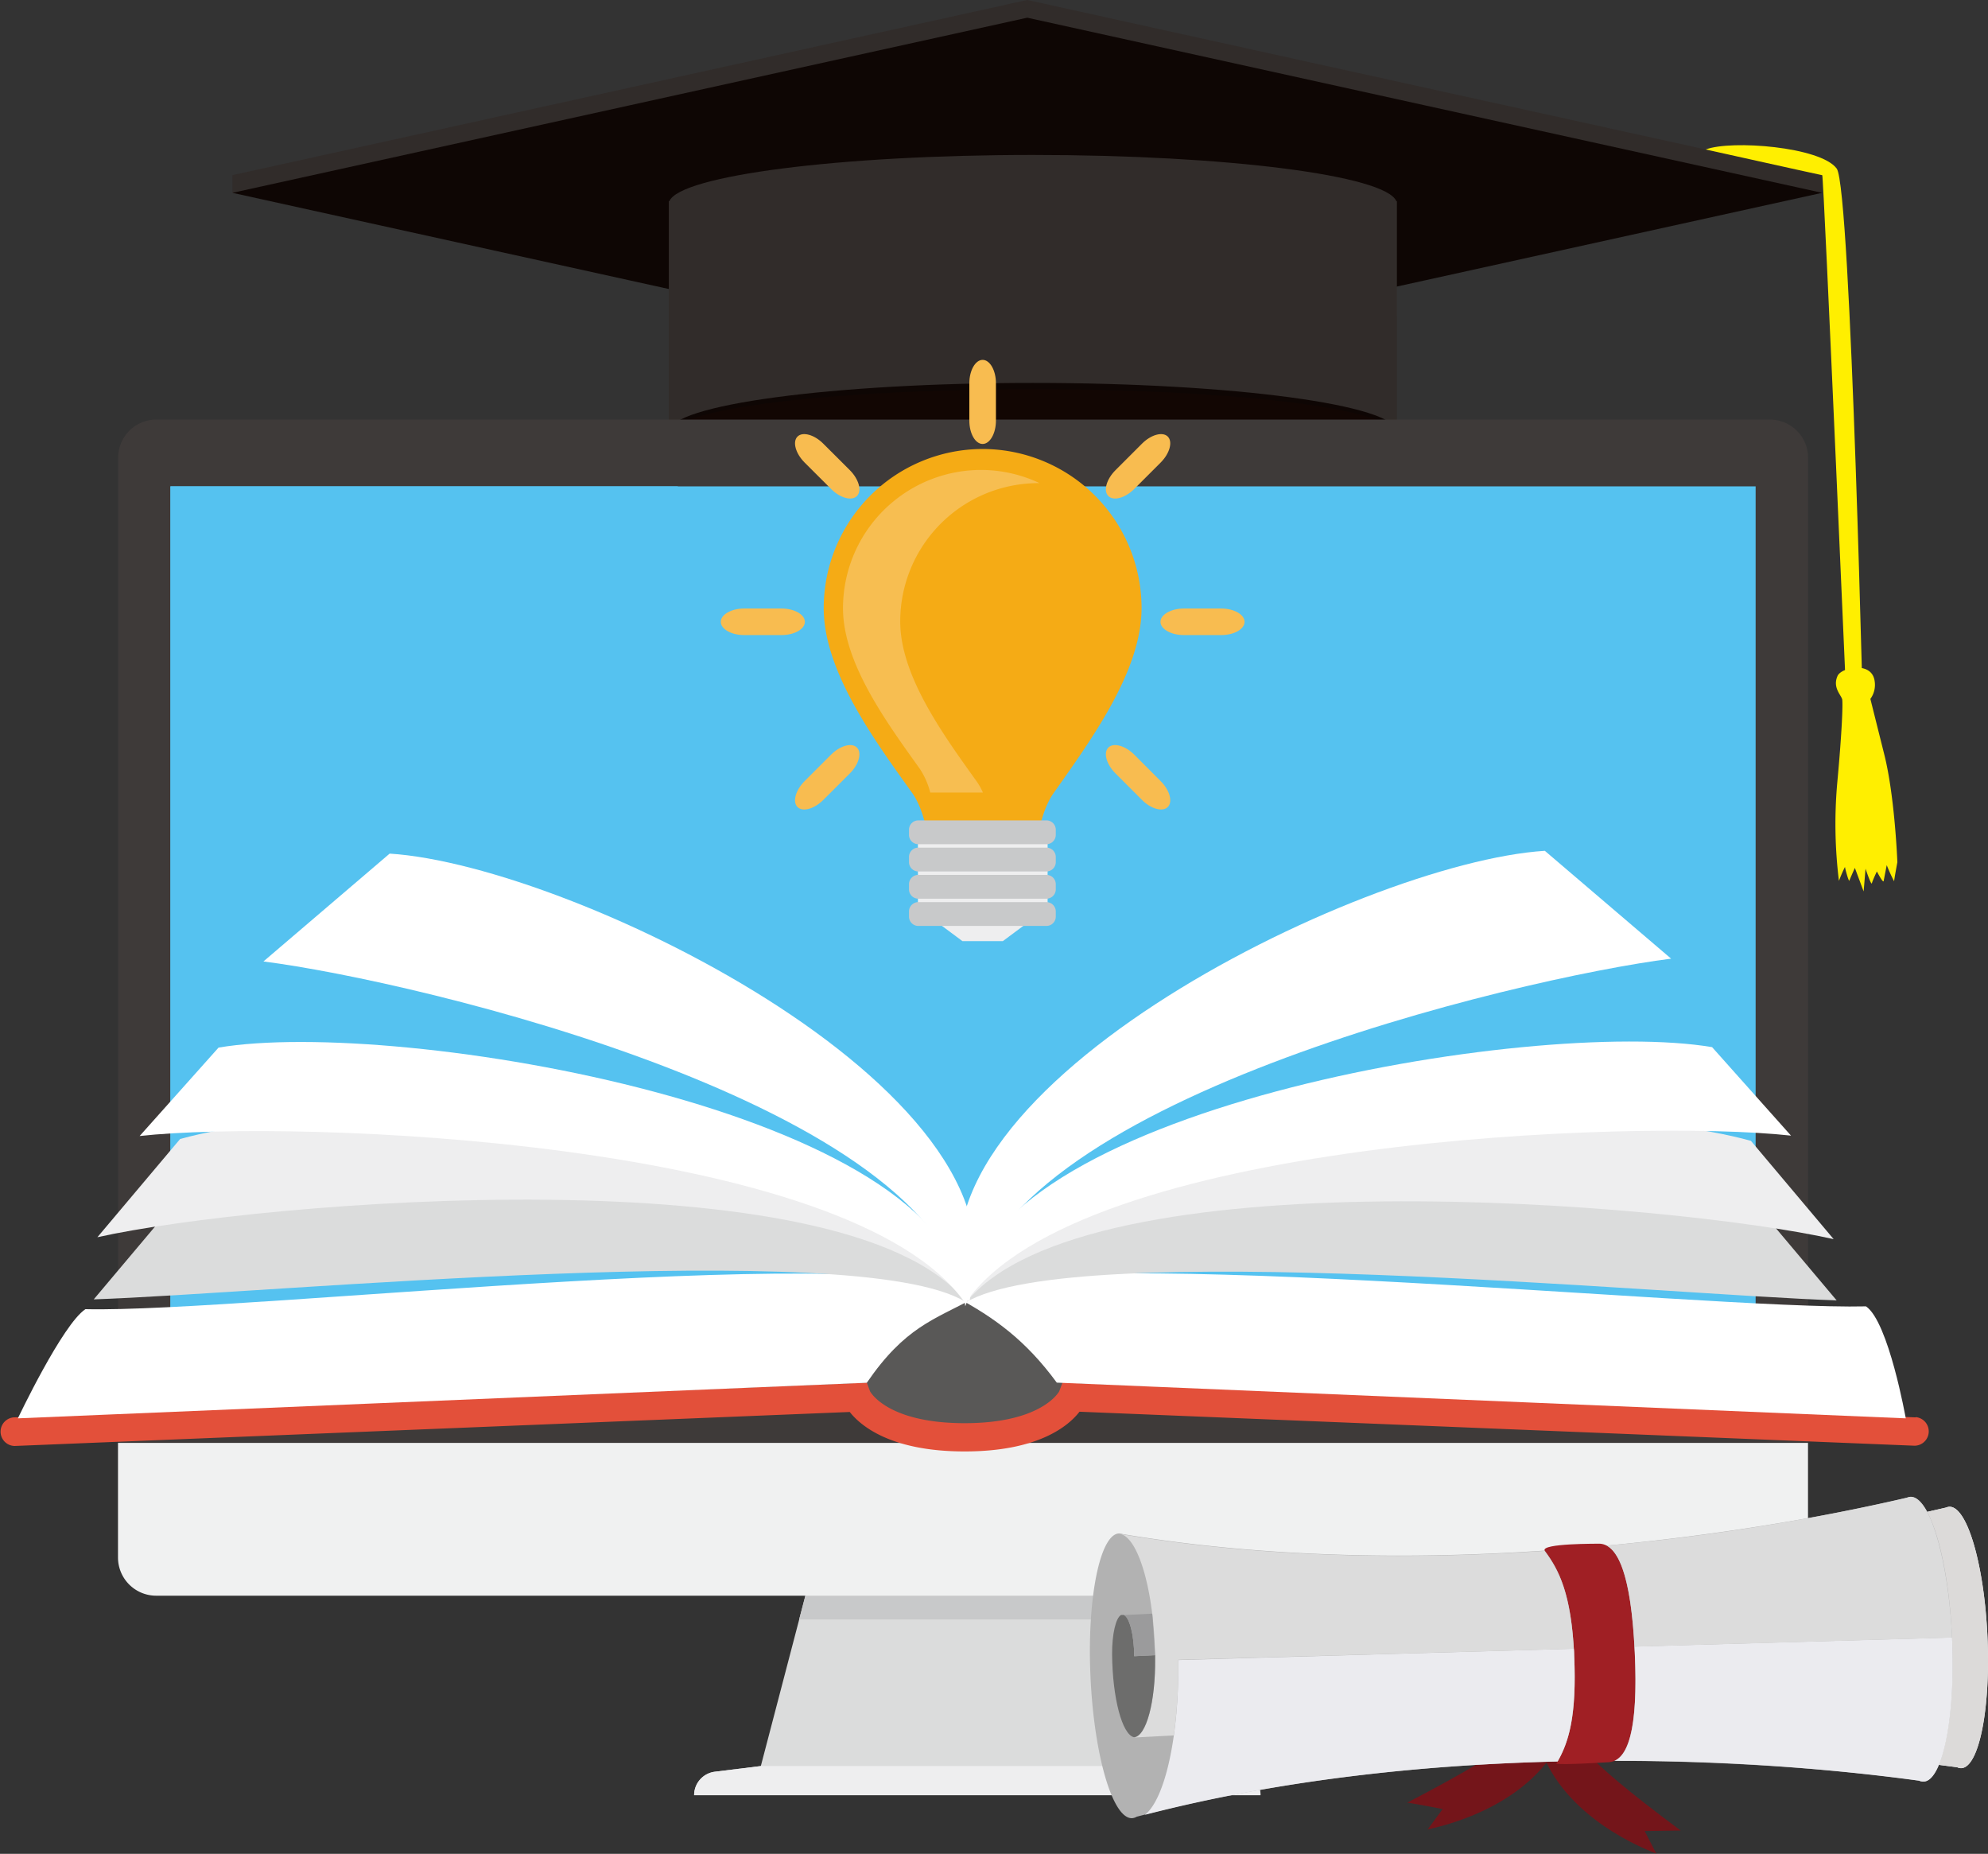 <svg xmlns="http://www.w3.org/2000/svg" xmlns:xlink="http://www.w3.org/1999/xlink" viewBox="0 0 312.35 291.21" xmlns:v="https://vecta.io/nano"><rect x="0" y="0" width="312.35" height="291.21" fill="#333333" stroke="none"/><style><![CDATA[.c{fill-rule:evenodd}.d{fill:#eeeeef}.e{fill:#dbdcdc}.f{fill:#c8c9ca}]]></style><g class="c"><path d="M161.4 0l62.44 13.76 62.45 13.75v2.78l-62.45 10.97-62.44 13.76-62.44-13.76-62.44-10.97v-2.78l62.44-13.75L161.4 0z" fill="#312c2a"/><path d="M161.4 2.78l62.44 13.76 62.45 13.75-62.45 13.76L161.4 57.8 98.96 44.05 36.52 30.29l62.44-13.75L161.4 2.78z" fill="#0e0604"/><path d="M105.08,31.6h.09c1.68-4,26.6-7.26,57.11-7.26s55.43,3.22,57.11,7.26h.09V67.85H105.08V31.6Z" fill="#312c2a"/><path d="M162.28 75.54c31.5 0 57.2-3.46 57.2-7.69s-25.7-7.7-57.2-7.7-57.2 3.46-57.2 7.7 25.69 7.69 57.2 7.69z" fill="#0e0604"/></g><ellipse cx="162.28" cy="67.85" rx="56.22" ry="6.71" fill="#120603"/><g class="c"><g fill="#ffef00"><path d="M268,23.48c4-1.53,18.06-.42,20.58,3,2.26,3.05,4.26,91.11,4.26,91.11l-2.41.17s-3.9-90.22-4.12-90.24S268,23.48,268,23.48Z"/><path d="M288.72 106.16c-.86 1.89.64 3.07.73 3.76s0 4.56-.78 13a72.73 72.73 0 0 0 .26 15.45 21.63 21.63 0 0 1 .95-2.19c0 .21.6 2.41.69 2.15s.86-2 .86-2l1.38 3.7.3-3.57s.9 2.71 1 2.28.78-1.85.78-1.85 1 1.93 1.07 1.5.48-2.49.48-2.49a25 25 0 0 0 1.16 2.54c0-.26.51-3 .51-3s-.38-10.07-2-16.7l-2.24-8.95a3.75 3.75 0 0 0 .67-2.8c-.43-3.19-5.21-2.16-5.82-.83z"/></g><path d="M109.06,282a3.71,3.71,0,0,1,3.27-3.69l7.21-.89,7.22-27.58h53.59l7.23,27.58,7.21.89a3.71,3.71,0,0,1,3.27,3.69Z" class="e"/><path d="M125.56 254.39l1.2-4.6h53.59l1.21 4.6h-56z" class="f"/><path d="M18.56,226.73V71.91a6,6,0,0,1,6-6H278.08a6,6,0,0,1,6,6V226.73Z" fill="#3e3a39"/><path d="M278.08 250.66H24.54a6 6 0 0 1-6-6v-18h265.53v18a6 6 0 0 1-5.99 6z" fill="#f0f1f1"/><path d="M109.06,282a3.71,3.71,0,0,1,3.27-3.69l7.21-.89h68l7.21.89a3.71,3.71,0,0,1,3.27,3.69Z" class="d"/></g><g fill="#55c2f0"><path d="M26.78 76.4h249.06v139.86H26.78z"/><path d="M26.78 76.4h79.7l71.53 139.86H26.78V76.4z" class="c"/></g><path d="M145.23 204c-1.31.87-11.23 13.27-11.23 13.27s4.36 6.36 10.14 7.89 18.24.62 22.47-3.6 4.25-7 4.25-7-9-7.49-14.07-9.71-11.56-.85-11.56-.85z" fill="#595857" stroke="#231916" stroke-miterlimit="22.93" stroke-width=".48" class="c"/><path d="M301 222.65l-132.46-5.4-1.56-.18-.56 1.49c-.22.39-3.11 5-14.86 5s-14.63-4.59-14.86-5l-.51-1.37-134.06 5.46a2.25 2.25 0 0 0 .18 4.49l131.2-5.34c1.74 2.2 6.49 6.2 18.05 6.2s16.32-4 18.05-6.24l131.21 5.34a2.25 2.25 0 0 0 .18-4.49z" fill="#e3503a" class="c"/><g fill="#fff" class="c"><path d="M152.85 204c-6.08 3.3-10.65 4.45-16.66 13.21L2.81 222.8s7-14.76 10.61-17.15c25.29.61 130.4-11.65 139.43-1.65z"/><path d="M150.2 203.73c6.07 3.29 10.93 6.77 15.84 13.46l133.39 5.61s-2.7-15.19-6.25-17.59c-25.33.62-134.48-10.87-142.98-1.48z"/></g><path d="M151.58 204.44c-17-10.22-109.58-1.23-136.85-.33l13-15.44c24.27-1.73 114.86-8.25 123.85 15.77z" class="c e"/><path d="M151.67 204.38C132.84 181 40.82 188.66 15.3 194.35l13-15.43c29.7-8.28 121.36-4.45 123.37 25.46z" class="c d"/><path d="M151.6 204.63C133.7 179 46.21 175.78 21.94 178.45l12.4-13.89c28.18-4.76 115.35 9.93 117.26 40.07z" fill="#fff" class="c"/><path d="M151.72 204.6c17-10.22 109.57-1.23 136.85-.33l-13-15.44c-24.23-1.73-114.86-8.25-123.85 15.77z" class="c e"/><path d="M151.73 204.65c18.83-23.42 110.85-15.72 136.37-10l-13-15.44c-29.67-8.29-121.36-4.47-123.37 25.44z" class="c d"/><g fill="#fff" class="c"><path d="M151.75 204.57c17.9-25.65 105.38-28.86 129.65-26.18l-12.4-13.9c-28.18-4.76-115.34 9.93-117.25 40.08z"/><path d="M151.66 205.19c-3.91-31.56-86-51.07-110.27-54.16l19.83-16.94c29.04 1.83 103.91 38.67 90.44 71.1z"/><path d="M152.29 204.75c3.9-31.56 86-51.07 110.27-54.16l-19.84-16.94c-29.03 1.83-103.91 38.68-90.43 71.1z"/></g><path d="M162.29 144.32h-7.9-7.9l4.73 3.52h3.17 3.17l4.73-3.52z" class="c d"/><path d="M179.36 95.53a25 25 0 0 0-24.92-25h-.1a25 25 0 0 0-24.92 25c0 9.82 7.77 20.47 13.88 29 2.67 3.73 3.09 10.86 3.14 13.93a1.19 1.19 0 0 0 0 .33v3.33a1.31 1.31 0 0 0 1.3 1.31h13.38a1.31 1.31 0 0 0 1.31-1.31v-3.32a1.14 1.14 0 0 0 0-.33c0-3.07.47-10.2 3.14-13.93 6.02-8.54 13.79-19.19 13.79-29.01z" fill="#f5ab15" class="c"/><path d="M144.22 130.16h20.38v14.6h-20.38z" class="d"/><g class="c"><path d="M150.2 71.38h0zm.02.01h0zm2.01.07h-.79z" fill="#facd7c"/><path d="M165.88 135.49a1.47 1.47 0 0 1-1.53 1.4h-20a1.47 1.47 0 0 1-1.53-1.4v-.94a1.47 1.47 0 0 1 1.53-1.4h20a1.47 1.47 0 0 1 1.53 1.4zm0 4.28a1.47 1.47 0 0 1-1.53 1.4h-20a1.47 1.47 0 0 1-1.53-1.4v-.94a1.47 1.47 0 0 1 1.53-1.4h20a1.47 1.47 0 0 1 1.53 1.4zm0-8.56a1.47 1.47 0 0 1-1.53 1.4h-20a1.47 1.47 0 0 1-1.53-1.4v-.94a1.47 1.47 0 0 1 1.53-1.4h20a1.47 1.47 0 0 1 1.53 1.4z" class="f"/><path d="M156.48 66.08c0 2-.94 3.66-2.09 3.66s-2.09-1.64-2.09-3.66v-5.89c0-2 .95-3.66 2.09-3.66s2.09 1.65 2.09 3.66zm-22.95 7.78c1.42 1.43 1.92 3.25 1.11 4.06s-2.64.32-4.06-1.11l-4.17-4.16c-1.42-1.43-1.92-3.26-1.11-4.07s2.64-.31 4.06 1.12zM122.8 95.59c2 0 3.66.94 3.66 2.09s-1.65 2.08-3.66 2.08h-5.89c-2 0-3.66-.94-3.66-2.08s1.65-2.09 3.66-2.09zm7.78 22.95c1.42-1.42 3.25-1.92 4.06-1.11s.31 2.64-1.11 4.06l-4.17 4.16c-1.42 1.43-3.25 1.93-4.06 1.12s-.31-2.64 1.11-4.06zm44.68 2.95c-1.43-1.43-1.93-3.25-1.12-4.06s2.64-.31 4.07 1.11l4.16 4.17c1.42 1.42 1.92 3.25 1.11 4.06s-2.64.31-4.06-1.12zM186 99.76c-2 0-3.67-.94-3.67-2.08s1.67-2.09 3.67-2.09h5.88c2 0 3.66.94 3.66 2.09s-1.64 2.08-3.66 2.08zm-7.79-22.95c-1.43 1.43-3.26 1.92-4.07 1.11s-.31-2.63 1.12-4.06l4.16-4.16c1.42-1.43 3.25-1.93 4.06-1.12s.31 2.64-1.11 4.07z" fill="#f8bc50"/><path d="M141.44,97.63a21.74,21.74,0,0,1,21.63-21.74h.26a21.62,21.62,0,0,0-9.16-2.07h-.09a21.72,21.72,0,0,0-21.63,21.73c0,8.53,6.74,17.78,12.05,25.19a12.19,12.19,0,0,1,1.66,3.76h8.27a9.55,9.55,0,0,0-.94-1.7c-5.31-7.41-12.05-16.66-12.05-25.18Zm9.12-23h0Zm.23,0h0Z" fill="#f7be51"/><path d="M165.88,144.05a1.47,1.47,0,0,1-1.53,1.4h-20a1.47,1.47,0,0,1-1.53-1.4v-.94a1.47,1.47,0,0,1,1.53-1.4h20a1.47,1.47,0,0,1,1.53,1.4Z" class="f"/><g fill="#74151a"><path d="M247.3,272c.29,1.1-.08,3.06,16.77,15.55-.32,0-5.66.08-5.66.08l1.82,3.54c-7.18-2.79-15.79-8.53-18.36-17.13Z"/><path d="M240.1,270.51c-.46,1-.41,3-19,12.66.32,0,5.57,1,5.57,1l-2.36,3.2c7.53-1.61,16.95-5.9,20.87-14Z"/></g><use xlink:href="#B" fill="#f7fbfd"/><use xlink:href="#B" fill="#dcdad9"/><path d="M301.53 279.72a1.57 1.57 0 0 0 .7.14c3-.14 5-10.26 4.47-22.62s-3.5-22.25-6.54-22.11a1.65 1.65 0 0 0-.53.13c-6.16 1.5-65.57 15.35-123.24 5.72a1.32 1.32 0 0 0-.58-.1c-3 .14-5.05 10.27-4.47 22.62s3.49 22.25 6.54 22.11a1.6 1.6 0 0 0 .71-.23c56.05-14.74 115.89-6.69 122.94-5.66z" fill="#b2b2b2"/><path d="M242.69 243.57c2.25 3 4.2 6.75 4.64 16.42s-.86 13.82-2.81 17.07c1.57.18 6.91-.18 8.2-.24 3-.14 4.7-4.92 4.13-17.27s-2.72-17.2-5.76-17.06c-.03.02-8.92-.07-8.4 1.08z" fill="#a01f24"/><path d="M244.73 276.7c1.84-3.2 3-7.44 2.6-16.71 0-.36 0-.7-.05-1l-62.15 1.78c.14 12-2.1 21.84-5.24 24.31 22.26-5.75 45.11-7.91 64.84-8.38zm12.12-17.15c.51 11-.75 16-3.18 17.05a351.81 351.81 0 0 1 47.86 3.12 1.57 1.57 0 0 0 .7.14c.91 0 1.74-1 2.42-2.64 1.59-3.81 2.45-11.35 2.05-20l-1.51.05-48.39 1.38.05.9z" fill="#ebebef"/><path d="M185.13 260.73l62.15-1.73c-.54-8.9-2.42-12.46-4.59-15.38-20.06 1.35-43.32 1.24-66.3-2.59a1.32 1.32 0 0 0-.58-.1c3 .24 5.56 9 5.68 19.56.08 6.88-1.41 12.36-3.35 12.45l6.29-.33a79.85 79.85 0 0 0 .7-11.88zm67.3-17.94c2.26 1.19 3.84 6 4.37 15.88l48.39-1.38 1.51-.05c-.4-8.65-2-16.1-3.9-19.74-.83-1.55-1.73-2.41-2.64-2.37a1.65 1.65 0 0 0-.53.13 350.23 350.23 0 0 1-47.2 7.53z" fill="#dcdcdc"/><path d="M178.16 272.89c1.93-.12 3.41-5.59 3.33-12.45V260l-3.29.16c0-3.32-.74-6.1-1.62-6.47h-.44c-.82.43-1.43 3-1.41 6.17.06 6.89 1.58 12.6 3.43 13.03z" fill="#6d6d6c"/><path d="M178.2 260.17l3.29-.16-.45-6.53-4.46.22c.88.37 1.6 3.15 1.62 6.47z" fill="#9b9b9c"/></g><defs ><path id="B" d="M305.78 236.81l-4.37 1c1.89 3.71 3.39 11 3.78 19.5s-.42 15.85-1.95 19.74l4.28.56a1.33 1.33 0 0 0 .64.14c2.79-.13 4.63-9.43 4.1-20.76s-3.21-20.43-6-20.3h0a1.36 1.36 0 0 0-.48.12z"/></defs></svg>